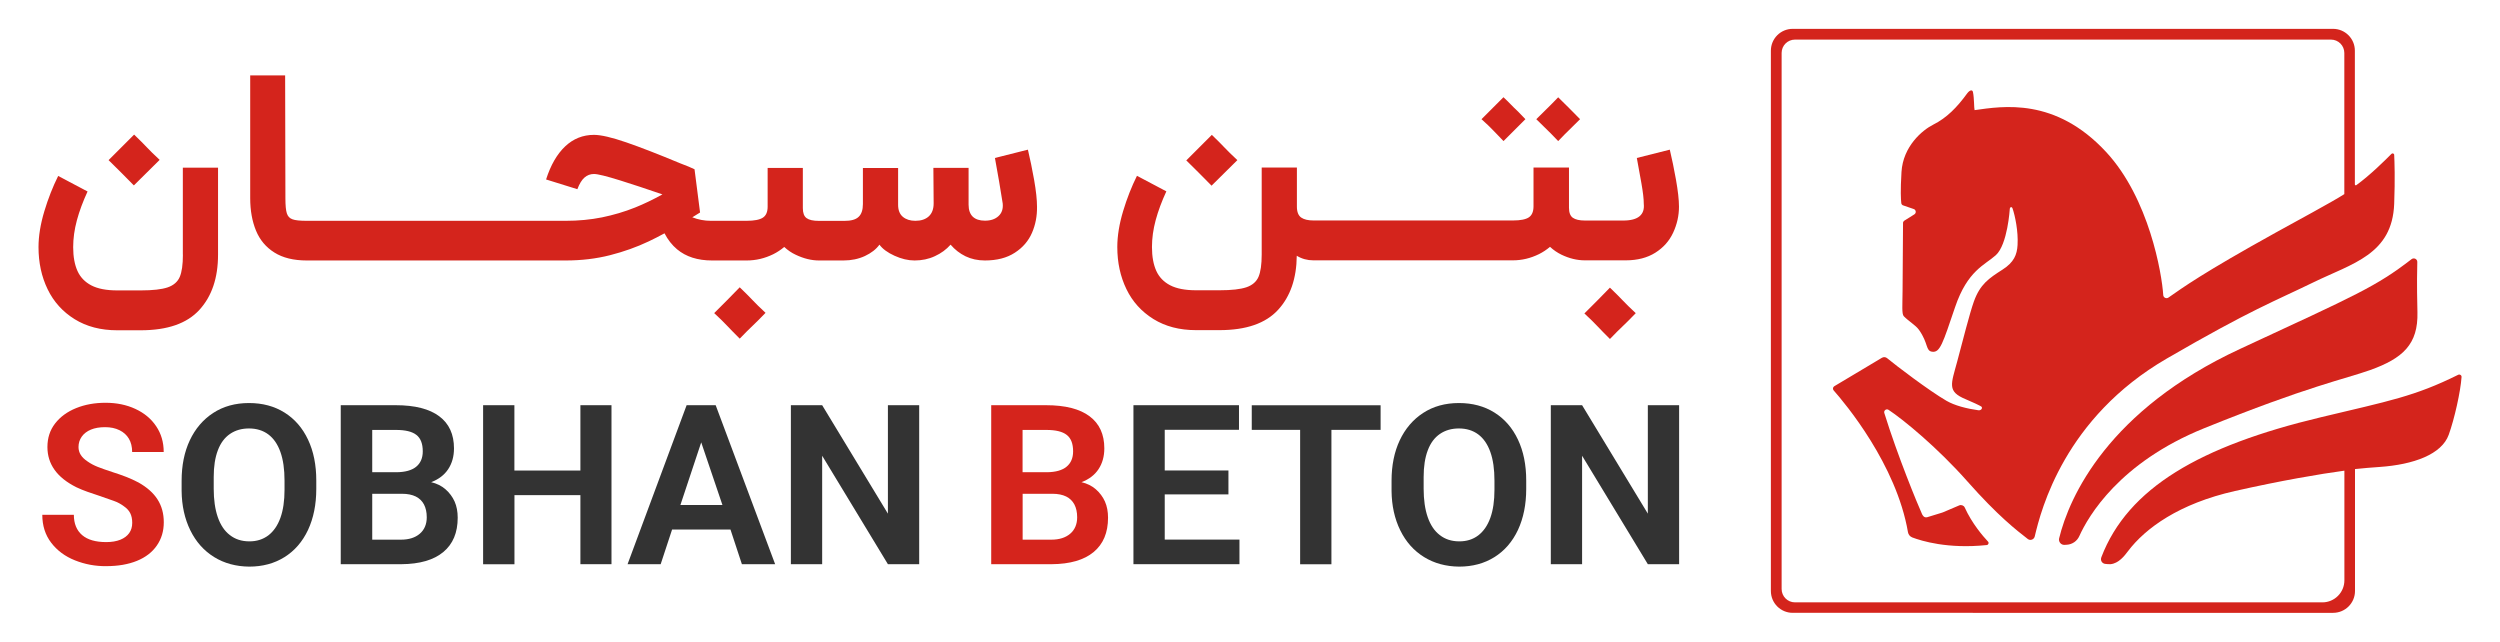<?xml version="1.0" encoding="utf-8"?>
<!-- Generator: Adobe Illustrator 27.8.1, SVG Export Plug-In . SVG Version: 6.00 Build 0)  -->
<svg version="1.1" id="Layer_1" xmlns="http://www.w3.org/2000/svg" xmlns:xlink="http://www.w3.org/1999/xlink" x="0px" y="0px"
	 viewBox="0 0 3700 950" style="enable-background:new 0 0 3700 950;" xml:space="preserve">
<style type="text/css">
	.st0{fill:#D4241C;}
	.st1{fill:#D5241C;}
	.st2{fill:#333333;}
</style>
<g>
	<g>
		<path class="st0" d="M3315.3,516.4c-194.8,90.3-252.8,218.5-267.8,280.4c-1.2,5.1,2.9,10,8.1,9.6l3.4-0.2
			c8-0.5,15.1-5.4,18.4-12.8c13.4-29.7,59.4-108.8,184.5-159.5c154.6-62.6,208.9-73,245.9-86.2c48.6-17.4,71.2-38.3,70-85.6
			c-1.1-45.7-0.4-61-0.2-74.4c0.1-4.3-4.9-6.8-8.4-4.2C3516.6,424.1,3489.1,435.8,3315.3,516.4z"/>
		<path class="st0" d="M3434.2,617.7c-177.7,42.5-284.9,104.2-324.2,207c-2,5.3,1.6,10.1,7.3,10c0,0,4,0.5,6.2,0.3
			c12.1-1.1,20.8-12.4,25.8-19.1c26-34.4,76-70.6,158.4-89.2c68.6-15.5,126.4-25.3,161.9-30.1c0,0,0.1,0,0.1,0.1l0,162.2
			c0,18-14.6,32.6-32.6,32.6h-780.5c-11,0-19.8-8.9-19.8-19.8V78.4c0-11,8.9-19.8,19.8-19.8h793.2c11,0,19.8,8.9,19.8,19.8l0,201.9
			c0,0,0,7,0,7c-16.7,10.9-76.1,42.8-100.9,56.6c-109.6,60.7-137.8,81.5-159.4,96.5c-3.1,2.2-7.5,0.1-7.7-3.7
			c-2-31.7-20.9-143-84.4-211.6c-75.3-81.4-153.3-67.9-194.8-62.1c-0.9-2.8-0.5-17.3-2.4-26.7c-0.8-3.9-4.7-3.3-8.7,2.1
			c-14.7,20.3-30.2,36.1-49.8,45.9c-16.6,8.3-45,32.3-47.3,70.3c-1.7,28.4-0.9,40.3-0.3,46c0.2,1.7,1.4,3.1,3.1,3.5l14.8,5.1
			c3.7,0.8,4.8,5.6,1.7,7.9l-15.4,9.7c-1,0.8-1.6,1.9-1.6,3.2l-0.7,101c-0.1,20.1-1.4,33.7,1.8,37c7.7,7.9,17.4,13.1,22.5,20.2
			c14.3,20.2,9.5,31.2,19.7,32.4c11.5,1.3,15.4-12,33.8-66.2c18.4-54.2,44-62.1,60.2-76.7c17.5-15.8,20.7-68.5,20.7-68.5
			c0.2-2.8,3-4,4.2-0.4c3.6,10.6,8.5,33.8,7.3,53.7c-0.8,14.5-5.3,25.7-22.2,36.5c-20.5,13.1-33.2,21.7-42.4,47.1
			c-6.2,17.2-16.7,58.9-24.8,89.2c-9,33.5-15.2,44.1,12.7,55.6c9.6,4,20.4,9.1,22.9,10.7c2.5,1.6,0.6,6.2-4.2,5.6
			c-17.3-2.4-35.1-7-47.2-14c-26.3-15.3-74.6-52.1-87.9-63.1c-2.1-1.8-5.2-2-7.6-0.6l-70.5,42.1c-2.2,1.3-2.7,4.3-1,6.2
			c16.8,19,92.8,109.5,110,209.9c0.6,3.5,3,6.4,6.3,7.7c13.7,5.2,52.5,17.3,110.3,11.3c2.5-0.3,3.6-3.3,1.9-5.1
			c-7.6-8.1-23.8-26.9-34.5-50.5c-1.3-2.9-4.9-4.3-7.9-3.2l-24.2,10.3c-0.7,0.3-1.3,0.5-2,0.7l-21.5,6.6c-4.9,1.3-7.1-3.5-7.7-4.9
			c-6.4-14.2-35.8-85.1-55.7-149.3c-1.2-3.7,3-6.9,6.3-4.7c22,14.5,72.4,55.9,116.3,105.5c46.1,52.1,73.4,72.9,89.7,85.6
			c3.7,2.9,9.2,0.9,10.3-3.7c9.4-40.1,44.4-175.7,195.4-263.3c125.9-73,158.8-84.4,216.8-112.7c58-28.3,117-41.2,119.8-116.4
			c1.4-37.3,0.5-62.1,0-72.4c-0.1-2-2.6-2.9-4-1.5c-8.7,8.8-31.3,31.3-52,46.3c-0.9,0.7-2.2,0-2.2-1.1l0-197.9
			c0-17.9-14.5-32.3-32.3-32.3h-799.7c-17.9,0-32.3,14.5-32.3,32.3v799.7c0,17.9,14.5,32.3,32.3,32.3H3453
			c17.9,0,32.4-14.5,32.4-32.3l0-180.4c0,0,0-0.1,0.1-0.1c12.6-1.3,24.5-2.3,36.3-3.1c50.7-3.5,91.9-18.8,102.3-47.6
			c8.5-23.5,17.6-64.3,19-85.5c0.2-2.7-2.6-4.5-5-3.3C3573.4,586.8,3536.2,593.3,3434.2,617.7z"/>
		<path class="st0" d="M3544.5,217C3544.5,216.9,3544.5,216.9,3544.5,217C3544.5,216.9,3544.5,216.9,3544.5,217z"/>
	</g>
	<g>
		<g>
			<g>
				<path class="st1" d="M110.9,829.3c-14.6-5.8-26.3-14.5-35.1-26C67,791.8,62.6,778,62.6,761.9h46.7c0,13,4.1,23,12.2,30
					c8.2,7,20.1,10.4,35.7,10.4c8.2,0,15.1-1.2,20.9-3.5c5.7-2.3,10.1-5.6,13.1-9.8c3-4.2,4.5-9.3,4.5-15.2c0-5.7-1-10.5-3-14.4
					c-2-3.9-5.1-7.2-9.3-10.1c-4.4-3.3-9.3-6-14.7-7.9c-5.4-2-12.6-4.5-21.7-7.6c-6.2-2-12.1-4-17.7-6c-5.6-2-11-4.2-16.1-6.6
					c-14.6-7.3-25.4-15.9-32.4-25.8c-7.1-9.9-10.6-21.2-10.6-33.8c0-13.5,3.8-25.1,11.4-34.9c7.6-9.8,18-17.4,31.1-22.7
					c13.1-5.3,27.6-7.9,43.5-7.9c16.3,0,31.1,3,44.2,9.1c13.1,6.1,23.4,14.6,30.8,25.7c7.4,11,11.1,23.7,11.1,38.1h-46.7
					c0-7.7-1.6-14.3-4.8-19.7c-3.2-5.4-7.8-9.6-13.9-12.6c-6.1-3-13.2-4.5-21.3-4.5c-8.2,0-15.2,1.2-21,3.6
					c-5.8,2.4-10.4,5.9-13.6,10.4c-3.2,4.5-4.8,9.7-4.8,15.4c0,4.2,1.1,8.1,3.3,11.6c2.2,3.5,5.6,6.8,10.3,9.9
					c4.4,3.1,9.4,5.7,14.9,7.9c5.5,2.2,12.7,4.7,21.5,7.6c7.1,2.2,13.8,4.6,20.4,7.1c6.5,2.5,12.6,5.4,18.4,8.4
					c12.6,7.1,22,15.4,28.1,25c6.2,9.6,9.3,20.9,9.3,33.9c0,13-3.4,24.5-10.3,34.4c-6.8,9.9-16.7,17.5-29.5,22.7
					c-12.8,5.2-27.9,7.8-45.3,7.8C140.9,838.1,125.5,835.1,110.9,829.3z"/>
				<path class="st2" d="M317,824.5c-15.1-9.3-26.9-22.5-35.3-39.6c-8.4-17.1-12.7-36.6-12.9-58.4v-14.9c0-22.7,4-42.7,12.1-59.9
					c8.1-17.2,19.6-30.7,34.6-40.5c15-9.8,32.7-14.7,53-14.7c20.1,0,37.6,4.7,52.6,14.1c15,9.4,26.6,22.7,34.8,40.1
					c8.2,17.3,12.2,37.5,12.2,60.4v12.6c0,23-4.1,43.1-12.2,60.6c-8.2,17.4-19.8,30.8-34.8,40.2c-15,9.4-32.4,14.1-52.3,14.1
					C349.4,838.4,332.1,833.8,317,824.5z M397.1,792.4c7.8-6,13.8-14.6,17.9-26c4.1-11.4,6.1-25.2,6.1-41.5v-13.6
					c0-16.8-2-30.9-6.1-42.4c-4.1-11.5-10-20.1-17.9-26c-7.8-5.8-17.4-8.8-28.6-8.8c-10.8,0-20.2,2.7-28.1,8.1
					c-7.9,5.4-14,13.5-18,24.3c-4.1,10.8-6.1,23.9-6.1,39.4v17.5c0,16.3,2,30.3,6,41.9c4,11.6,9.9,20.5,17.9,26.6
					c7.9,6.2,17.5,9.3,28.8,9.3C379.8,801.3,389.2,798.3,397.1,792.4z"/>
				<path class="st2" d="M504.5,599.7h81.1c28.5,0,50,5.5,64.5,16.4c14.6,10.9,21.8,26.8,21.8,47.5c0,11.9-2.9,22.2-8.6,30.8
					c-5.7,8.6-14.1,15-25.2,19.2c8.4,2,15.5,5.5,21.3,10.6c5.8,5.1,10.3,11.1,13.4,18c3.1,7,4.6,15,4.6,24c0,22.1-7.1,39-21.3,50.8
					c-14.2,11.8-34.9,17.8-62.1,18h-89.7V599.7z M615.9,690.8c6.5-5.3,9.8-12.9,9.8-22.8c0-11.3-3.1-19.4-9.4-24.3
					c-6.3-5-16.4-7.4-30.3-7.4h-35.1v62.6h36.4C599.8,698.7,609.4,696.1,615.9,690.8z M621.3,789.9c6.8-5.8,10.3-14,10.3-24.3
					c0-7.5-1.4-13.8-4.1-19c-2.8-5.2-6.8-9.1-12.2-11.8c-5.4-2.6-12.1-4-20-4h-44.4v67.9h42.4C605.1,798.7,614.5,795.8,621.3,789.9z
					"/>
				<path class="st2" d="M715,599.7h46.3v96.7H859v-96.7h46v235.3h-46V732.8h-97.6v102.3H715V599.7z"/>
				<path class="st2" d="M1016.2,599.7h43l88,235.3H1098l-16.9-51.3h-86.4l-16.9,51.3h-49L1016.2,599.7z M1069.2,747.4l-31.4-92.7
					l-30.8,92.7H1069.2z"/>
				<path class="st2" d="M1170.5,599.7h46.3l97.3,160.5V599.7h46.3v235.3h-46.3l-97.3-160.5v160.5h-46.3V599.7z"/>
				<path class="st1" d="M1467,599.7h81.1c28.5,0,50,5.5,64.5,16.4c14.6,10.9,21.8,26.8,21.8,47.5c0,11.9-2.9,22.2-8.6,30.8
					c-5.7,8.6-14.1,15-25.2,19.2c8.4,2,15.5,5.5,21.3,10.6c5.8,5.1,10.3,11.1,13.4,18c3.1,7,4.6,15,4.6,24c0,22.1-7.1,39-21.3,50.8
					c-14.2,11.8-34.9,17.8-62.1,18H1467V599.7z M1578.4,690.8c6.5-5.3,9.8-12.9,9.8-22.8c0-11.3-3.1-19.4-9.4-24.3
					c-6.3-5-16.4-7.4-30.3-7.4h-35.1v62.6h36.4C1562.4,698.7,1571.9,696.1,1578.4,690.8z M1583.9,789.9c6.8-5.8,10.3-14,10.3-24.3
					c0-7.5-1.4-13.8-4.1-19c-2.8-5.2-6.8-9.1-12.2-11.8c-5.4-2.6-12.1-4-20-4h-44.4v67.9h42.4C1567.7,798.7,1577,795.8,1583.9,789.9
					z"/>
				<path class="st2" d="M1677.5,599.7h156.2v36.4h-109.9v60.2h94.3v35.4h-94.3v66.9h110.6v36.4h-156.9V599.7z"/>
				<path class="st2" d="M1924.1,636.2h-71.5v-36.4h190.7v36.4h-72.8v198.9h-46.3V636.2z"/>
				<path class="st2" d="M2107.7,824.5c-15.1-9.3-26.9-22.5-35.3-39.6c-8.4-17.1-12.7-36.6-12.9-58.4v-14.9c0-22.7,4-42.7,12.1-59.9
					c8.1-17.2,19.6-30.7,34.6-40.5c15-9.8,32.7-14.7,53-14.7c20.1,0,37.6,4.7,52.6,14.1c15,9.4,26.6,22.7,34.8,40.1
					c8.2,17.3,12.2,37.5,12.2,60.4v12.6c0,23-4.1,43.1-12.2,60.6c-8.2,17.4-19.8,30.8-34.8,40.2c-15,9.4-32.4,14.1-52.3,14.1
					C2140.1,838.4,2122.8,833.8,2107.7,824.5z M2187.8,792.4c7.8-6,13.8-14.6,17.9-26c4.1-11.4,6.1-25.2,6.1-41.5v-13.6
					c0-16.8-2-30.9-6.1-42.4c-4.1-11.5-10-20.1-17.9-26c-7.8-5.8-17.4-8.8-28.6-8.8c-10.8,0-20.2,2.7-28.1,8.1
					c-7.9,5.4-14,13.5-18,24.3c-4.1,10.8-6.1,23.9-6.1,39.4v17.5c0,16.3,2,30.3,6,41.9c4,11.6,9.9,20.5,17.9,26.6
					c7.9,6.2,17.5,9.3,28.8,9.3C2170.5,801.3,2180,798.3,2187.8,792.4z"/>
				<path class="st2" d="M2295.2,599.7h46.3l97.3,160.5V599.7h46.3v235.3h-46.3l-97.3-160.5v160.5h-46.3V599.7z"/>
			</g>
		</g>
		<g>
			<path class="st0" d="M179.2,255.3c4.1,4.2,10.4,10.6,18.9,19.1c8.2-8.2,14.5-14.4,18.9-18.7c4.4-4.2,10.8-10.6,19.3-19.1
				c-8.5-7.9-14.8-14.1-18.9-18.5c-4.1-4.4-10.4-10.7-18.9-18.9c-6.3,6.3-12.4,12.4-18.5,18.5c-6.3,6.3-12.7,12.7-19.3,19.3
				C169,245,175.1,251.1,179.2,255.3z"/>
			<path class="st0" d="M270.7,376.9c0,14.8-1.6,25.8-4.7,33c-3.1,7.2-9.1,12.4-17.8,15.4c-8.8,3-22,4.5-39.8,4.5h-34.9
				c-16.1,0-28.9-2.5-38.3-7.4c-9.4-4.9-16.3-12-20.5-21.3c-4.2-9.3-6.4-21-6.4-35.3c0-12.8,1.8-26.1,5.5-39.8
				c3.7-13.7,9-27.9,15.8-42.6l-43.5-23c-7.9,15.9-14.8,33.3-20.5,52.3c-5.7,19-8.6,36.7-8.6,53.1c0,23,4.5,43.7,13.5,62.3
				c9,18.6,22.3,33.3,40,44.3c17.6,10.9,38.6,16.4,62.9,16.4h34.9c39.4,0,68.3-10,86.7-30.1c18.5-20.1,27.7-47.4,27.7-81.8V248.1
				h-52.1V376.9z"/>
			<path class="st0" d="M1114.1,444.5c-4.1-4.4-10.5-10.8-19.3-19.3c-6,6.3-12.2,12.6-18.5,18.9c-6.3,6.3-12.7,12.7-19.3,19.3
				c8.5,7.9,14.8,14.1,18.9,18.5c4.1,4.4,10.4,10.8,18.9,19.3c8.2-8.5,14.5-14.8,18.9-18.9c4.4-4.1,10.8-10.5,19.3-19.3
				C1124.5,455.1,1118.2,448.9,1114.1,444.5z"/>
			<path class="st0" d="M1530.5,266.2c-2.9-16.1-5.9-31-9.2-44.7l-48.8,12.3c2.5,13.4,4.5,25,6.2,34.9c1.6,9.8,3.4,20.6,5.3,32.4
				c0.8,7.9-1.2,14.1-6.2,18.7s-11.6,6.8-20.1,6.8c-7.9,0-13.9-2-18-5.9c-4.1-4-6.2-9.9-6.2-17.8v-54.5h-52.1l0.4,52.5
				c0,8.5-2.4,14.9-7.2,19.3c-4.8,4.4-11.4,6.6-19.9,6.6c-7.7,0-13.8-2-18.5-5.9c-4.7-4-7-9.9-7-17.8v-54.5h-52.1v53.3
				c0,8.8-2.1,15.1-6.4,19.1c-4.2,4-11.1,5.9-20.7,5.9h-25.8h-4.1h-8.2c-8.5,0-14.6-1.4-18.2-4.1c-3.7-2.7-5.5-7.6-5.5-14.8v-59.5
				h-52.1v57.4c0,7.7-2.3,13.1-7,16.2c-4.7,3.1-12.7,4.7-24.2,4.7h-30.3h-5.3h-17.2c-9.5,0-18.7-1.7-27.5-5.2l11.5-7.1l-8.2-64
				c-4.4-2.2-11.6-5.2-21.7-9c-31.4-13.1-57.9-23.4-79.3-30.8c-21.5-7.4-37.4-11.1-47.8-11.1c-16.4,0-30.6,5.7-42.6,17
				c-12,11.3-21.5,27.7-28.3,49l46.3,14.4c3-7.9,6.5-13.7,10.5-17.2c4-3.5,8.7-5.3,14.1-5.3c5.5,0,18.5,3.2,39,9.6
				c18.3,5.7,39,12.6,62.3,20.6c-14.3,7.9-27.7,14.3-40.4,19.4c-15.7,6.3-32.1,11.1-49,14.6c-17,3.4-34.9,5.1-53.7,5.1h-43.1h-6.2
				h-75h-4.5h-76.7h-4.5h-76.7h-4.5h-77.1H465H454c-10.1,0-17.2-0.7-21.3-2.3c-4.1-1.5-6.8-4.4-8.2-8.8c-1.4-4.4-2.1-11.7-2.1-22.1
				L422,111.6h-51.7v181.6c0,18.3,2.9,34.4,8.6,48.2c5.7,13.8,14.8,24.6,27.3,32.4c12.4,7.8,28.4,11.7,47.8,11.7H465h4.1h77.1h4.5
				h76.7h4.5h76.7h4.5h75h6.2h43.1c23.2,0,45-2.6,65.4-7.8c20.4-5.2,39.5-12,57.4-20.5c7.4-3.5,15.2-7.5,23.3-11.9
				c4.9,9.5,11.1,17.4,18.5,23.6c13.3,11.1,30.5,16.6,51.9,16.6h15.6h5.3h30.3c13.7,0,26.7-3.1,39.2-9.2c6-3,11.4-6.6,16.4-10.8
				c5.2,4.8,10.8,8.7,17.1,11.6c11.8,5.6,23.2,8.4,34.4,8.4h8.2h4.1h23.8c11.8,0,22.3-2.2,31.8-6.6c9.4-4.4,16.6-10,21.5-16.8
				c4.6,6.3,12.1,11.8,22.3,16.4c10.3,4.7,20.2,7,29.7,7c10.9,0,21-2.1,30.1-6.4c9.2-4.2,16.9-9.9,23.2-17
				c6.3,7.4,13.7,13.1,22.1,17.2c8.5,4.1,18,6.2,28.7,6.2c17.8,0,32.5-3.8,44.3-11.5c11.8-7.6,20.2-17.5,25.4-29.5
				c5.2-12,7.6-24.9,7.4-38.5C1534.8,295.6,1533.3,282.3,1530.5,266.2z"/>
			<path class="st0" d="M1774.2,255.7c4.1,4.2,10.4,10.6,18.9,19.1c8.2-8.2,14.5-14.4,18.9-18.7c4.4-4.2,10.8-10.6,19.3-19.1
				c-8.5-7.9-14.8-14.1-18.9-18.5c-4.1-4.4-10.4-10.7-18.9-18.9c-6.3,6.3-12.4,12.4-18.5,18.5c-6.3,6.3-12.7,12.7-19.3,19.3
				C1764,245.4,1770.1,251.5,1774.2,255.7z"/>
			<path class="st0" d="M2295.4,197.7c3.5,3.8,7.1,7.5,10.7,11.1c7.1-7.4,12.4-12.8,16-16.2c3.5-3.4,9-8.8,16.4-16.2
				c-7.4-7.4-12.8-12.8-16.2-16.4c-3.4-3.5-8.8-8.9-16.2-16c-6.8,7.1-12.1,12.4-15.8,16c-3.7,3.6-9.2,9-16.6,16.4
				c4.6,4.7,8.2,8.1,10.7,10.5C2286.7,189.2,2290.4,192.8,2295.4,197.7z"/>
			<path class="st0" d="M2209.2,192.2c3.5,3.7,8.9,9.2,16,16.6c7.1-7.1,12.4-12.4,16-16c3.5-3.5,9-9,16.4-16.4
				c-3.8-3.8-7.4-7.5-10.7-11.1c-4.9-4.6-8.5-8.2-10.9-10.7c-2.3-2.5-5.9-6-10.9-10.7c-3.6,3.6-7.1,7.1-10.7,10.7
				c-4.9,4.9-8.5,8.5-10.9,10.9c-2.3,2.3-5.9,5.9-10.9,10.9C2200.2,183.2,2205.7,188.5,2209.2,192.2z"/>
			<path class="st0" d="M2402,445c-4.1-4.4-10.5-10.8-19.3-19.3c-6,6.3-12.2,12.6-18.5,18.9c-6.3,6.3-12.7,12.7-19.3,19.3
				c8.5,7.9,14.8,14.1,18.9,18.5c4.1,4.4,10.4,10.8,18.9,19.3c8.2-8.5,14.5-14.8,18.9-18.9c4.4-4.1,10.8-10.5,19.3-19.3
				C2412.3,455.5,2406.1,449.3,2402,445z"/>
			<path class="st0" d="M2480.5,266.2c-2.9-16.1-5.9-31-9.2-44.7l-48.8,12.3c2.2,12,4.4,24.5,6.8,37.5c2.3,13,3.5,23.2,3.5,30.5
				c0.8,7.9-1.2,14-6.2,18.2c-4.9,4.2-13,6.4-24.2,6.4h-34.9h-4.5h-17.2c-8.2,0-14.2-1.4-18-4.1c-3.8-2.7-5.7-7.6-5.7-14.8v-59.5
				h-52.5v57.4c0,7.7-2.3,13.1-6.8,16.2c-4.5,3.1-12.4,4.7-23.6,4.7h-42.6h-4.5h-76.7h-4.5h-76.7h-4.5h-77.1h-4.1h-4.5
				c-7.9,0-14-1.4-18.2-4.3c-4.2-2.9-6.4-8.3-6.4-16.2v-57.8h-52.1v128.7c0,14.8-1.6,25.8-4.7,33c-3.1,7.2-9.1,12.4-17.8,15.4
				c-8.8,3-22,4.5-39.8,4.5h-34.9c-16.1,0-28.9-2.5-38.3-7.4c-9.4-4.9-16.3-12-20.5-21.3c-4.2-9.3-6.4-21-6.4-35.3
				c0-12.8,1.8-26.1,5.5-39.8c3.7-13.7,9-27.9,15.8-42.6l-43.5-23c-7.9,15.9-14.8,33.3-20.5,52.3c-5.7,19-8.6,36.7-8.6,53.1
				c0,23,4.5,43.7,13.5,62.3c9,18.6,22.3,33.3,40,44.3c17.6,10.9,38.6,16.4,62.9,16.4h34.9c39.4,0,68.3-10,86.7-30.1
				c18.1-19.7,27.3-46.4,27.6-80c7.3,4.5,15.5,6.8,24.6,6.8h4.5h4.1h77.1h4.5h76.7h4.5h76.7h4.5h42.6c13.4,0,26.3-3.1,38.7-9.2
				c6-3,11.4-6.6,16.3-10.8c5.2,4.8,10.8,8.6,16.9,11.6c11.6,5.6,23.2,8.4,34.6,8.4h17.2h4.5h39c17.2,0,31.8-3.8,43.7-11.3
				c11.9-7.5,20.7-17.4,26.4-29.7s8.6-25.1,8.6-38.5C2484.9,295.6,2483.3,282.3,2480.5,266.2z"/>
		</g>
	</g>
</g>
</svg>
